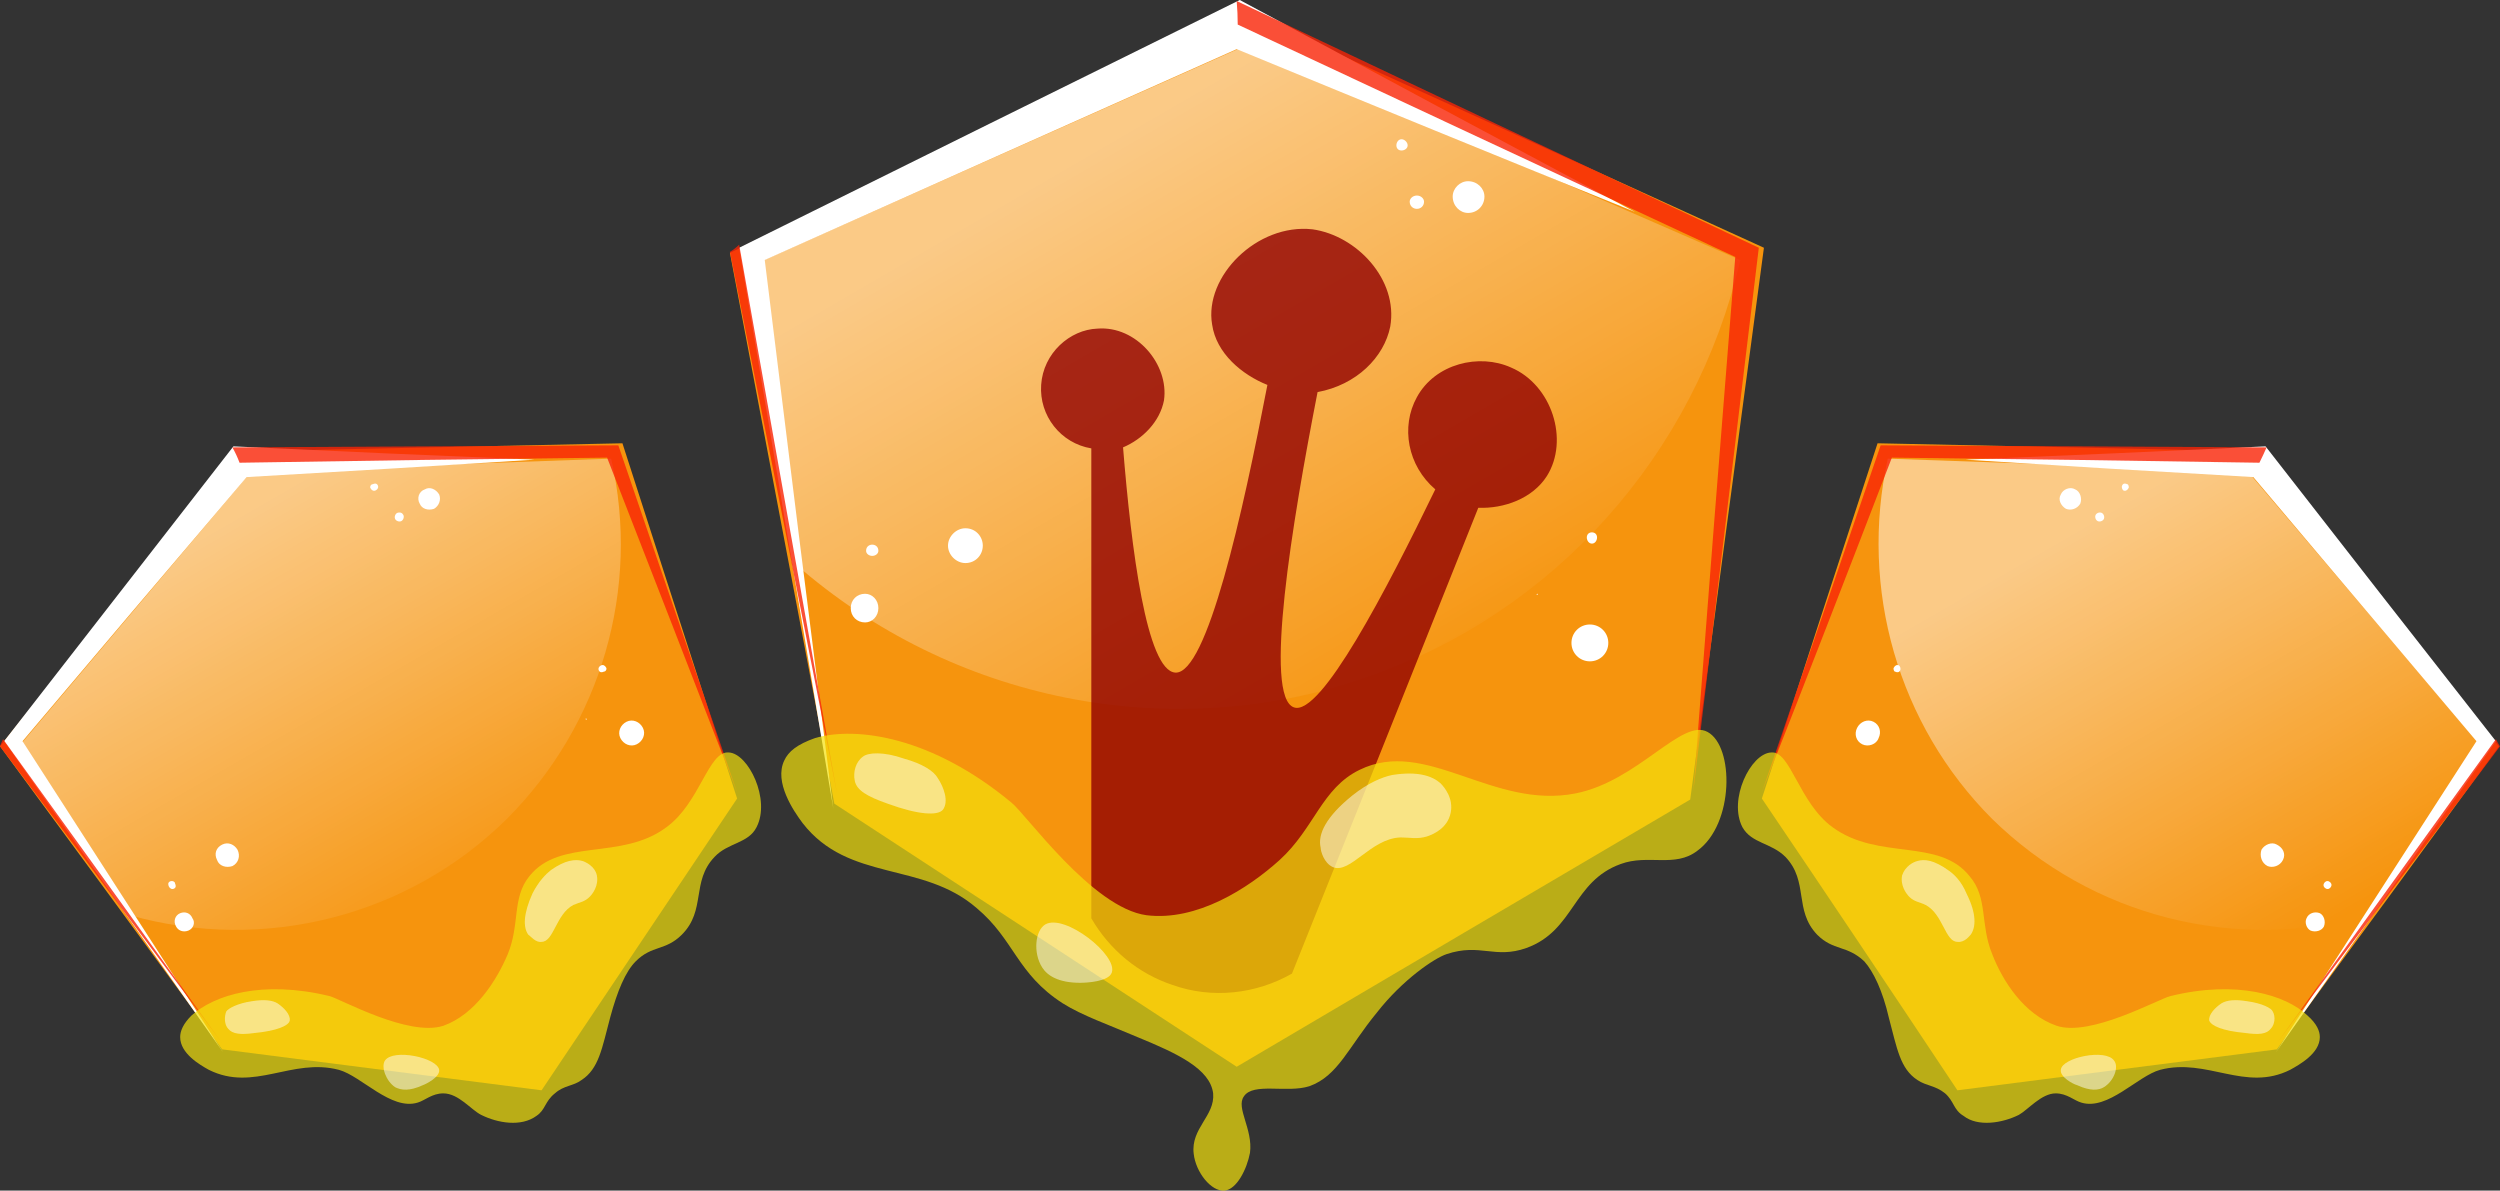 <svg xmlns="http://www.w3.org/2000/svg" version="1.2" viewBox="76.8 170.9 244.2 116.3">
	<rect x="76.8" y="170.9" width="244.2" height="116.3" fill="#333333" stroke="none"/>
	<title>Tasks</title>
	<defs>
		<linearGradient id="g1" x2="1" gradientUnits="userSpaceOnUse" gradientTransform="matrix(37.452,64.869,-93.269,53.849,179.716,175.273)">
			<stop offset=".148" stop-color="#ffffff" stop-opacity="1"/>
			<stop offset=".557" stop-color="#ffffff" stop-opacity=".525"/>
			<stop offset="1" stop-color="#ffffff" stop-opacity="0"/>
		</linearGradient>
		<linearGradient id="g2" x2="1" gradientUnits="userSpaceOnUse" gradientTransform="matrix(26.59,46.056,-69.075,39.881,94.614,215.678)">
			<stop offset=".148" stop-color="#ffffff" stop-opacity="1"/>
			<stop offset=".557" stop-color="#ffffff" stop-opacity=".525"/>
			<stop offset="1" stop-color="#ffffff" stop-opacity="0"/>
		</linearGradient>
		<linearGradient id="g3" x2="1" gradientUnits="userSpaceOnUse" gradientTransform="matrix(26.59,46.056,-34.233,19.764,276.538,215.678)">
			<stop offset=".148" stop-color="#ffffff" stop-opacity="1"/>
			<stop offset=".557" stop-color="#ffffff" stop-opacity=".525"/>
			<stop offset="1" stop-color="#ffffff" stop-opacity="0"/>
		</linearGradient>
	</defs>
	<style>
		tspan { white-space:pre } 
		.s0 { fill: #f6940d } 
		.s1 { opacity: .5;fill: url(#g1) } 
		.s2 { fill: #ffffff } 
		.s3 { opacity: .8;fill: #f92306 } 
		.s4 { opacity: .8;fill: #910000 } 
		.s5 { opacity: .7;fill: #f4e10c } 
		.s6 { opacity: .5;fill: #fefefe } 
		.s7 { opacity: .5;fill: url(#g2) } 
		.s8 { opacity: .5;fill: url(#g3) } 
	</style>
	<g id="honeycomb">
		<g id="1">
			<path id="1" class="s0" d="m197.9 171.8q25.6 11.6 51.2 23.3-3.6 26.9-7.2 53.9-22.1 13-44.3 26.1-19.7-12.9-39.3-25.7-5.1-26.9-10.2-53.8 24.9-11.9 49.8-23.8z"/>
			<path id="Фигура 781" class="s1" d="m150.1 196.9q24.2-10.8 48.5-21.6 24.1 10.5 48.2 21c-4.4 19-18.2 34.5-36.6 40.8-19.1 6.6-40.4 2.3-55.7-11.1q-2.2-14.5-4.4-29.1z"/>
			<path id="Эллипс 786" class="s2" d="m161.3 228.9c0.7 0 1.3 0.6 1.3 1.4 0 0.8-0.6 1.4-1.3 1.4-0.8 0-1.4-0.6-1.4-1.4 0-0.8 0.6-1.4 1.4-1.4zm0.7-4.8c0.3 0 0.6 0.2 0.6 0.6 0 0.3-0.3 0.5-0.6 0.5-0.3 0-0.6-0.2-0.6-0.5 0-0.4 0.3-0.6 0.6-0.6zm9.1-1.6c1 0 1.7 0.8 1.7 1.7 0 0.9-0.7 1.7-1.7 1.7-0.9 0-1.7-0.8-1.7-1.7 0-0.9 0.8-1.7 1.7-1.7zm49.1-33.9c0.9 0 1.6 0.7 1.6 1.5 0 0.9-0.7 1.6-1.6 1.6-0.8 0-1.5-0.7-1.5-1.6 0-0.8 0.7-1.5 1.5-1.5zm-5 1.4c0.4 0 0.7 0.3 0.7 0.6 0 0.4-0.3 0.7-0.7 0.7-0.4 0-0.7-0.3-0.7-0.7 0-0.3 0.3-0.6 0.7-0.6zm-1.5-5.5c0.3 0 0.6 0.3 0.6 0.6 0 0.3-0.3 0.5-0.6 0.5-0.3 0-0.5-0.2-0.5-0.5 0-0.3 0.2-0.6 0.5-0.6zm18.4 47.4c1 0 1.8 0.8 1.8 1.8 0 1-0.8 1.8-1.8 1.8-1 0-1.8-0.8-1.8-1.8 0-1 0.8-1.8 1.8-1.8zm-5.1-3q0 0 0 0.1 0 0 0 0-0.1 0-0.1 0 0-0.1 0.1-0.1zm5.3-6c0.3 0 0.5 0.2 0.5 0.5 0 0.3-0.2 0.6-0.5 0.6-0.3 0-0.5-0.3-0.5-0.6 0-0.3 0.2-0.5 0.5-0.5z"/>
			<path id="Фигура 780" class="s2" d="m158.2 249.9q-3.4-26.8-6.7-53.6 23-10.3 46.1-20.6 19.4 8 38.9 15.9-19.3-10.3-38.6-20.7-24.5 12.1-48.9 24.2 4.6 27.4 9.2 54.8z"/>
			<path id="red" class="s3" d="m197.7 173.3q24.3 11.4 48.6 22.7-2.1 26.1-4.1 52.2 3.2-26.5 6.4-53.1-25.5-12-51-24.1 0.1 1.2 0.1 2.3zm-49.6 22.2q5.3 26.6 10.5 53.1-4.8-26.9-9.6-53.8-0.4 0.4-0.9 0.7z"/>
			<g id="crown 1 ">
				<path id="crown2 копия" class="s4" d="m183.4 260.6c1.8 3.1 4.6 5.4 7.9 6.5 3.9 1.4 8.2 0.9 11.7-1.1q9.1-22.7 18.2-45.5c2.5 0.1 5.3-0.9 6.7-3.1 2.2-3.5 0.5-8.9-3.5-10.6-3.1-1.4-7.4-0.4-9.2 2.9-1.6 2.9-0.9 6.7 1.8 9-4.8 9.9-11.2 22.2-13.8 21.3-3-1-0.2-18 2.3-30.8 3.8-0.7 6.5-3.4 7.1-6.4 0.8-4.6-3.3-8.9-7.6-9.5-5.4-0.6-10.6 4.6-9.8 9.3 0.4 2.8 2.9 4.9 5.4 5.9-2.4 12.5-5.9 28.3-9 28.1-2.8-0.2-4.3-12.1-5.1-22 1.9-0.8 3.6-2.5 4-4.6 0.5-3.5-2.7-7.3-6.5-7-2.7 0.1-5.3 2.4-5.5 5.5-0.2 3 1.9 5.7 4.9 6.2q0 23 0 45.9z"/>
			</g>
			<g id="honey ">
				<path id="honey" class="s5" d="m201.8 254.9c-3.1 2.8-8.1 6-13 5.4-5.3-0.7-11.8-9.9-13.2-11-7.7-6.4-15.1-7.5-19.2-6.3-1.7 0.6-2.6 1.3-3 2.2-1 2.1 0.9 4.9 1.8 6.1 4.5 5.8 11.7 3.7 17 8.3 3.7 3.1 3.9 6.4 8.4 9.3 1.9 1.2 4.5 2.1 7.3 3.3 3.9 1.6 7.1 3.1 7.4 5.5 0.2 2.2-2.2 3.4-1.9 5.9 0.2 1.8 1.7 3.7 3 3.6 1.2-0.1 2.2-2.1 2.5-3.7 0.3-2.3-1.4-4.4-0.6-5.5 0.9-1.4 4.2-0.3 6.4-1 2.8-1 3.8-3.8 6.6-7.2 2.5-3.2 5.6-5.3 6.8-5.7 3.3-1.1 4.7 0.5 7.8-0.6 4.7-1.7 4.5-6.5 9.2-8.2 2.7-1 5.3 0.4 7.5-1.3 3.6-2.6 3.6-10.2 1-11.6-2.5-1.4-6.8 4.8-12.9 6-8.1 1.6-14.6-5.5-21.1-2.3-3.7 1.8-4.4 5.7-7.8 8.8z"/>
				<path id="honey_glow" class="s6" d="m212.8 246.6c-1 0.2-2.4 0.8-3.9 2-2.6 2.1-3.4 3.8-3.1 5.1 0 0.3 0.3 1.5 1.2 1.9 1.7 0.7 3.7-2.8 6.6-2.9 1 0 1.6 0.2 2.6-0.1 0.6-0.2 2-0.8 2.3-2.3 0.3-1.4-0.6-2.5-1-2.9-0.8-0.7-2.2-1.2-4.7-0.8zm-47.7-1.6c-2-0.7-3.5-0.6-4-0.2-0.7 0.5-1 1.5-0.8 2.4 0.2 0.9 1.2 1.5 3.2 2.2 3 1.1 4.9 1.2 5.4 0.6 0.6-0.8 0.1-2.2-0.5-3.1-0.4-0.7-1.5-1.4-3.3-1.9zm13.8 16.2c-1 0.6-1.2 2.8-0.3 4.2 0.5 0.8 1.6 1.5 3.7 1.5 0.6 0 2.8-0.1 3.1-1 0.6-1.7-4.6-5.8-6.5-4.7z"/>
			</g>
		</g>
		<g id="2">
			<path id="1" class="s0" d="m99.9 215q18.8-0.4 37.7-0.8 5.6 17.4 11.2 34.7-9.5 14.2-19.1 28.5-15.6-2-31.2-4-10.8-14.8-21.7-29.6 11.5-14.4 23.1-28.8z"/>
			<path id="Фигура 781" class="s7" d="m78.4 244.1q11.5-13.6 22.9-27.1 17.6-0.7 35.2-1.3c2.9 12.7-1 26-10.2 35.2-9.6 9.5-23.7 13.1-36.8 9.4q-5.6-8.1-11.1-16.2z"/>
			<path id="Эллипс 786" class="s2" d="m94.4 260.1c0.5-0.2 1 0 1.2 0.5 0.3 0.4 0.1 1-0.4 1.2-0.5 0.2-1 0-1.2-0.4-0.3-0.5-0.1-1.1 0.4-1.3zm-1-3.1c0.2-0.1 0.5 0 0.5 0.2 0.1 0.2 0.1 0.4-0.1 0.5-0.2 0.1-0.4 0-0.5-0.2-0.1-0.2-0.1-0.4 0.1-0.5zm5.1-3.6c0.6-0.3 1.2 0 1.5 0.5 0.3 0.6 0.1 1.3-0.5 1.6-0.6 0.2-1.3 0-1.5-0.6-0.3-0.6-0.1-1.2 0.5-1.5zm19.8-34.7c0.5-0.3 1.1 0 1.4 0.5 0.2 0.5 0 1.1-0.5 1.4-0.6 0.2-1.2 0-1.4-0.5-0.3-0.5-0.1-1.2 0.5-1.4zm-2.7 2.3c0.3-0.1 0.5 0 0.6 0.2 0.1 0.2 0 0.5-0.2 0.6-0.2 0.1-0.5 0-0.6-0.2-0.1-0.2 0-0.5 0.2-0.6zm-2.4-2.8c0.2-0.1 0.4-0.1 0.5 0.1 0.1 0.2 0 0.4-0.2 0.5-0.2 0.1-0.4 0-0.5-0.2-0.1-0.1 0-0.4 0.2-0.4zm24.8 23.2c0.6-0.3 1.3 0 1.6 0.6 0.3 0.6 0 1.3-0.6 1.6-0.6 0.3-1.3 0-1.6-0.6-0.3-0.6 0-1.3 0.6-1.6zm-4-0.3q0.1 0 0.1 0 0 0 0 0.1-0.1 0-0.1-0.1 0 0 0 0zm1.5-5.2c0.2-0.1 0.4 0 0.5 0.2 0.1 0.1 0 0.4-0.2 0.4-0.2 0.1-0.4 0.1-0.5-0.1-0.1-0.2 0-0.4 0.2-0.5z"/>
			<path id="Фигура 780" class="s2" d="m98.6 273.7q-9.8-15.2-19.6-30.4 10.9-12.9 21.9-25.8 14-0.8 28.1-1.7-14.7-0.6-29.4-1.3-11.2 14.4-22.4 28.8 10.7 15.2 21.4 30.4z"/>
			<path id="red" class="s3" d="m100.2 216.1q18-0.3 35.9-0.5 6.4 16.4 12.7 32.7-5.8-16.9-11.6-33.9-18.8 0.1-37.7 0.2 0.4 0.7 0.7 1.5zm-23.4 27.7q10.9 14.5 21.7 29-10.7-14.9-21.4-29.7-0.2 0.4-0.3 0.7z"/>
			<g id="honey ">
				<path id="honey" class="s5" d="m126.4 264.1c-1.1 2.6-3.2 5.9-6.3 7-3.4 1.1-10-2.6-11.1-2.9-6.6-1.6-11.3-0.1-13.5 1.9-0.8 0.8-1.1 1.5-1.1 2.1 0 1.6 1.9 2.7 2.8 3.2 4.4 2.2 8.1-1.2 12.7 0 2.2 0.6 5.1 4 7.7 3.2 0.7-0.2 1.4-0.9 2.5-0.9 1.5 0 2.7 1.6 3.7 2.1 1.6 0.8 3.9 1.2 5.4 0.1 0.9-0.6 0.8-1.4 1.8-2.2 0.9-0.8 1.8-0.7 2.6-1.3 1.7-1.1 2-3.1 2.8-6.1 0.7-2.6 1.5-4.5 2.5-5.5 1.6-1.6 2.9-1 4.5-2.6 2.4-2.4 0.9-5.2 3.2-7.6 1.3-1.4 3.3-1.3 4.1-2.9 1.4-2.7-0.8-7.2-2.7-7.3-2-0.2-2.8 4.9-6.1 7.3-4.4 3.3-10.4 1-13.4 4.8-1.7 2.1-0.9 4.7-2.1 7.6z"/>
				<path id="honey_glow" class="s6" d="m130.6 255.9c-0.5 0.4-1.2 1.1-1.8 2.3-0.9 2-0.9 3.3-0.4 4 0.2 0.1 0.7 0.8 1.3 0.7 1.2 0 1.4-2.7 3.1-3.6 0.7-0.3 1.1-0.3 1.6-0.8 0.3-0.3 0.9-1.1 0.7-2.1-0.2-0.9-1.1-1.3-1.4-1.4-0.7-0.2-1.7-0.1-3.1 0.9zm-29.2 12.8c-1.4 0.2-2.3 0.7-2.5 1-0.2 0.5-0.2 1.3 0.2 1.7 0.4 0.5 1.2 0.6 2.6 0.4 2.1-0.2 3.3-0.7 3.4-1.2 0.1-0.6-0.6-1.3-1.2-1.7-0.5-0.3-1.3-0.4-2.5-0.2zm13 5.8c-0.4 0.6 0.1 2 1 2.6 0.6 0.3 1.4 0.4 2.7-0.2 0.3-0.1 1.7-0.8 1.6-1.5-0.2-1.2-4.5-2.1-5.3-0.9z"/>
			</g>
		</g>
		<g id="3">
			<path id="1" class="s0" d="m297.8 215q-18.8-0.4-37.6-0.8-5.7 17.4-11.3 34.7 9.6 14.2 19.1 28.5 15.6-2 31.2-4 10.9-14.8 21.7-29.6-11.5-14.4-23.1-28.8z"/>
			<path id="Фигура 781" class="s8" d="m319.4 244.1q-11.5-13.6-23-27.1-17.6-0.7-35.2-1.3c-2.8 12.7 1 26 10.2 35.2 9.7 9.5 23.7 13.1 36.9 9.4q5.5-8.1 11.1-16.2z"/>
			<path id="Эллипс 786" class="s2" d="m303.4 260.1c-0.5-0.2-1.1 0-1.3 0.5-0.2 0.4 0 1 0.4 1.2 0.5 0.2 1.1 0 1.3-0.4 0.2-0.5 0-1.1-0.4-1.3zm0.9-3.1c-0.2-0.1-0.4 0-0.5 0.2-0.1 0.2 0 0.4 0.2 0.5 0.2 0.1 0.4 0 0.5-0.2 0.1-0.2 0-0.4-0.2-0.5zm-5.1-3.6c-0.5-0.3-1.2 0-1.5 0.5-0.2 0.6 0 1.3 0.6 1.6 0.5 0.2 1.2 0 1.5-0.6 0.3-0.6 0-1.2-0.6-1.5zm-19.7-34.7c-0.5-0.3-1.2 0-1.4 0.5-0.3 0.5 0 1.1 0.5 1.4 0.5 0.2 1.1 0 1.4-0.5 0.2-0.5 0-1.2-0.5-1.4zm2.6 2.3c-0.2-0.1-0.5 0-0.6 0.2-0.1 0.2 0 0.5 0.2 0.6 0.2 0.1 0.5 0 0.6-0.2 0.1-0.2 0-0.5-0.2-0.6zm2.5-2.8c-0.2-0.1-0.4-0.1-0.5 0.1-0.1 0.2 0 0.4 0.1 0.5 0.2 0.1 0.4 0 0.5-0.2 0.1-0.1 0-0.4-0.1-0.4zm-24.8 23.2c-0.6-0.3-1.3 0-1.6 0.6-0.3 0.6-0.1 1.3 0.5 1.6 0.6 0.3 1.4 0 1.6-0.6 0.3-0.6 0.1-1.3-0.5-1.6zm3.9-0.3q0 0 0 0 0 0 0 0.1 0 0 0-0.1 0 0 0 0zm-1.4-5.2c-0.2-0.1-0.4 0-0.5 0.2-0.1 0.1 0 0.4 0.1 0.4 0.2 0.1 0.4 0.1 0.5-0.1 0.1-0.2 0-0.4-0.1-0.5z"/>
			<path id="Фигура 780" class="s2" d="m299.1 273.7q9.8-15.2 19.6-30.4-10.9-12.9-21.8-25.8-14.1-0.8-28.1-1.7 14.6-0.6 29.3-1.3 11.2 14.4 22.5 28.8-10.8 15.2-21.5 30.4z"/>
			<path id="red" class="s3" d="m297.5 216.1q-17.9-0.3-35.9-0.5-6.3 16.4-12.7 32.7 5.8-16.9 11.6-33.9 18.8 0.1 37.7 0.2-0.3 0.7-0.7 1.5zm23.5 27.7q-10.9 14.5-21.8 29 10.7-14.9 21.4-29.7 0.2 0.4 0.4 0.7z"/>
			<g id="honey ">
				<path id="honey" class="s5" d="m271.4 264.1c1 2.6 3.1 5.9 6.3 7 3.3 1.1 9.9-2.6 11.1-2.9 6.5-1.6 11.3-0.1 13.4 1.9 0.9 0.8 1.2 1.5 1.2 2.1 0 1.6-2 2.7-2.9 3.2-4.4 2.2-8.1-1.2-12.7 0-2.2 0.6-5.1 4-7.7 3.2-0.7-0.2-1.4-0.9-2.5-0.9-1.4 0-2.7 1.6-3.6 2.1-1.6 0.8-4 1.2-5.4 0.1-1-0.6-0.9-1.4-1.8-2.2-1-0.8-1.8-0.7-2.7-1.3-1.7-1.1-2-3.1-2.8-6.1-0.6-2.6-1.5-4.5-2.4-5.5-1.7-1.6-3-1-4.6-2.6-2.3-2.4-0.8-5.2-3.1-7.6-1.4-1.4-3.3-1.3-4.2-2.9-1.4-2.7 0.8-7.2 2.8-7.3 1.9-0.2 2.7 4.9 6 7.3 4.5 3.3 10.4 1 13.4 4.8 1.8 2.1 1 4.7 2.2 7.6z"/>
				<path id="honey_glow" class="s6" d="m267.1 255.9c0.6 0.4 1.3 1.1 1.8 2.3 1 2 0.9 3.3 0.4 4-0.1 0.1-0.6 0.8-1.3 0.7-1.2 0-1.4-2.7-3.1-3.6-0.6-0.3-1.1-0.3-1.6-0.8-0.3-0.3-0.9-1.1-0.7-2.1 0.3-0.9 1.1-1.3 1.5-1.4 0.7-0.2 1.6-0.1 3 0.9zm29.2 12.8c1.5 0.2 2.4 0.7 2.5 1 0.3 0.5 0.2 1.3-0.2 1.7-0.4 0.5-1.1 0.6-2.5 0.4-2.2-0.2-3.3-0.7-3.5-1.2-0.1-0.6 0.6-1.3 1.2-1.7 0.5-0.3 1.3-0.4 2.5-0.2zm-13 5.8c0.5 0.6 0 2-1 2.6-0.5 0.3-1.3 0.4-2.6-0.2-0.4-0.1-1.7-0.8-1.6-1.5 0.1-1.2 4.4-2.1 5.2-0.9z"/>
			</g>
		</g>
	</g>
</svg>